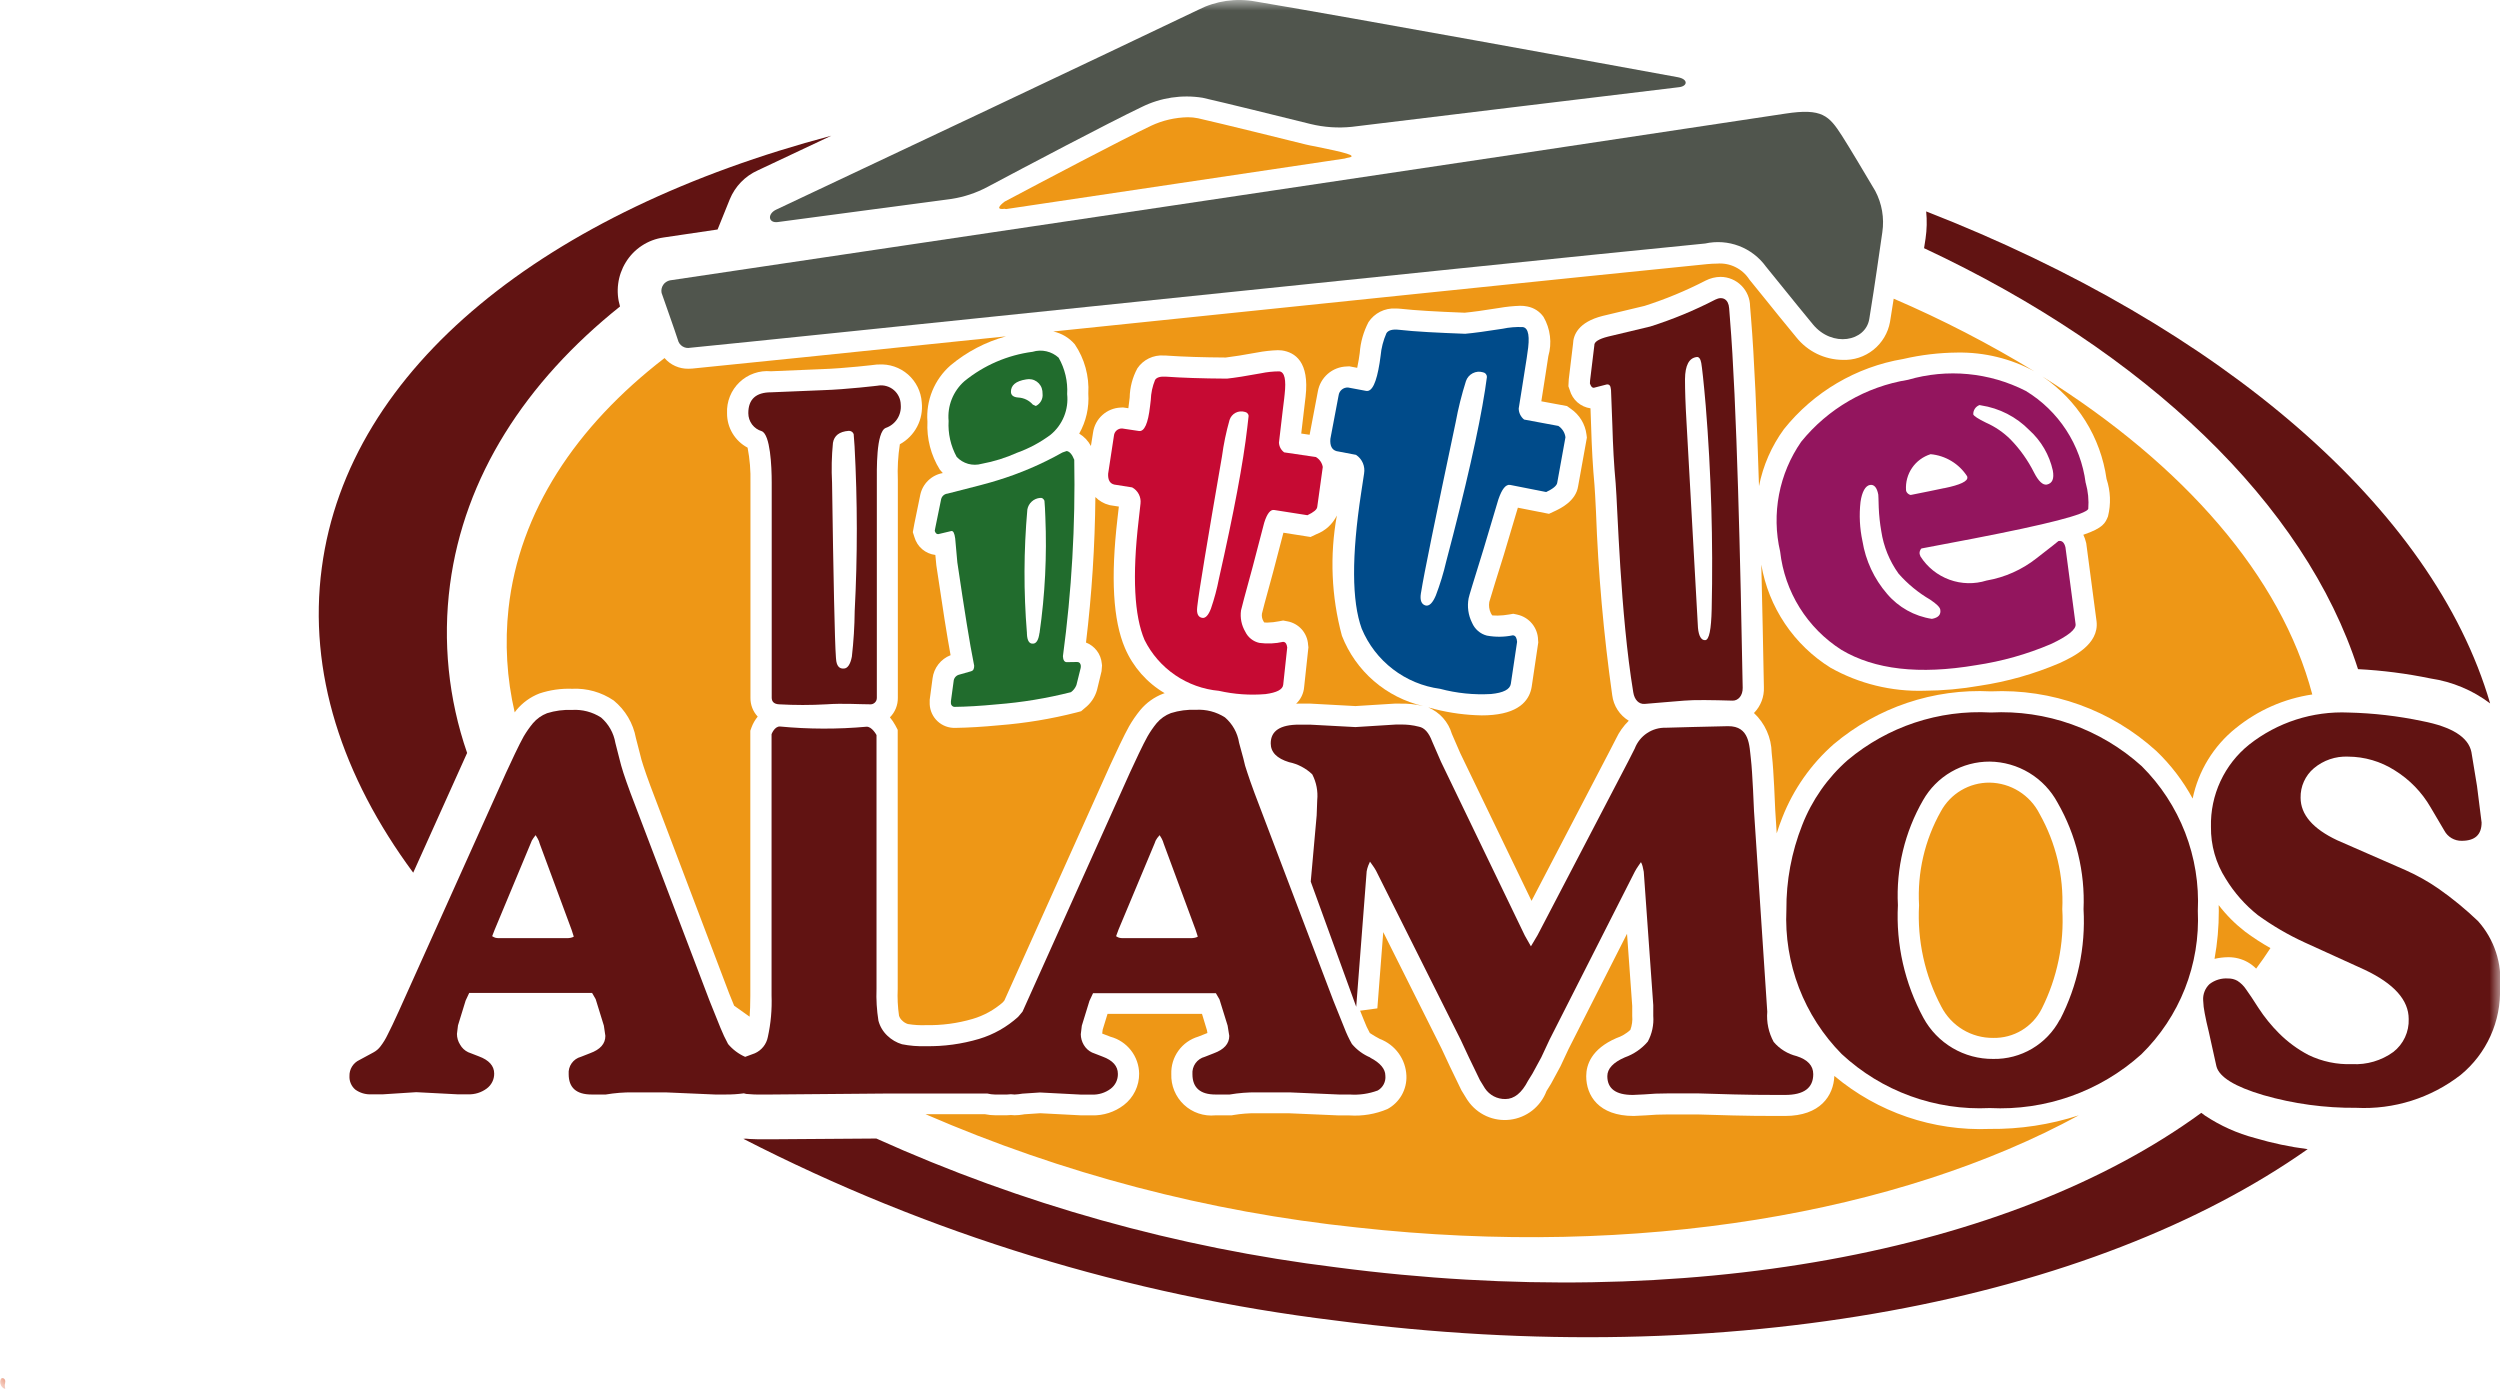 <svg width="117" height="65" viewBox="0 0 117 65" fill="none" xmlns="http://www.w3.org/2000/svg">
<mask id="mask0_8_2479" style="mask-type:luminance" maskUnits="userSpaceOnUse" x="0" y="0" width="117" height="65">
<path d="M117 0H0V65H117V0Z" fill="white"/>
</mask>
<g mask="url(#mask0_8_2479)">
<path fill-rule="evenodd" clip-rule="evenodd" d="M49.291 15.513C49.684 15.597 50.038 15.808 50.3 16.113C50.758 16.792 50.98 17.602 50.933 18.42C50.977 19.072 50.829 19.723 50.507 20.293C50.739 20.433 50.928 20.634 51.055 20.873L51.155 20.242C51.2 19.925 51.355 19.635 51.593 19.422C51.831 19.208 52.136 19.085 52.455 19.074L52.555 19.068L52.807 19.105C52.815 19.046 52.869 18.605 52.869 18.605C52.878 18.127 53.001 17.658 53.229 17.238C53.364 17.038 53.55 16.877 53.767 16.772C53.984 16.667 54.225 16.62 54.466 16.638C54.526 16.638 54.59 16.638 54.659 16.646C55.373 16.695 56.309 16.726 57.366 16.732C57.714 16.691 58.206 16.612 58.831 16.498C59.152 16.436 59.477 16.4 59.803 16.389C59.864 16.389 59.926 16.392 59.987 16.399C60.61 16.488 61.287 16.933 61.102 18.561C61.092 18.661 61.069 18.876 61.01 19.336L60.898 20.29L61.29 20.347L61.674 18.326C61.729 18.003 61.894 17.71 62.14 17.496C62.387 17.281 62.701 17.159 63.028 17.151L63.149 17.144L63.517 17.214C63.539 17.114 63.564 16.988 63.589 16.834L63.636 16.515C63.672 16.011 63.812 15.521 64.046 15.074C64.183 14.867 64.372 14.699 64.594 14.587C64.816 14.476 65.063 14.424 65.311 14.438C65.404 14.438 65.496 14.444 65.588 14.454C66.237 14.526 67.152 14.581 68.545 14.635C68.897 14.602 69.403 14.535 70.169 14.411C70.49 14.355 70.814 14.322 71.139 14.311C71.256 14.309 71.373 14.32 71.488 14.345C71.791 14.404 72.06 14.578 72.237 14.831C72.396 15.106 72.499 15.411 72.537 15.727C72.576 16.043 72.55 16.363 72.462 16.669C72.447 16.785 72.413 17.016 72.326 17.554C72.326 17.554 72.161 18.611 72.134 18.781L73.334 19.003L73.512 19.13C73.712 19.267 73.881 19.444 74.008 19.651C74.135 19.858 74.216 20.089 74.247 20.33L74.266 20.481L73.856 22.755C73.75 23.455 73.029 23.793 72.793 23.907L72.493 24.047L71.036 23.76L70.379 25.966C70.129 26.766 69.759 27.948 69.699 28.172C69.668 28.35 69.693 28.533 69.772 28.696C69.79 28.735 69.814 28.771 69.843 28.803H69.865C69.91 28.803 69.994 28.81 70.089 28.81C70.272 28.807 70.453 28.789 70.633 28.757L70.822 28.724L71.009 28.764C71.282 28.824 71.526 28.974 71.703 29.19C71.879 29.406 71.978 29.676 71.982 29.955L71.991 30.066L71.682 32.148C71.594 32.681 71.211 33.327 69.869 33.456C69.695 33.473 69.519 33.481 69.344 33.48C68.61 33.467 67.881 33.37 67.169 33.192C67.057 33.165 66.948 33.137 66.84 33.106C67.105 33.217 67.343 33.386 67.534 33.6C67.726 33.815 67.867 34.07 67.948 34.346L68.342 35.253L71.676 42.16L75.326 35.16L75.626 34.578C75.773 34.261 75.977 33.975 76.226 33.731C76.015 33.603 75.836 33.429 75.702 33.222C75.568 33.016 75.483 32.781 75.452 32.537C75.05 29.689 74.796 26.823 74.692 23.95C74.663 23.369 74.641 22.928 74.621 22.691C74.545 21.876 74.494 20.97 74.464 19.929C74.453 19.609 74.443 19.336 74.435 19.11C74.209 19.078 73.996 18.98 73.824 18.83C73.652 18.679 73.528 18.481 73.466 18.261L73.401 18.078L73.418 17.752L73.618 16.094C73.63 15.682 73.859 15.075 75.005 14.785L76.968 14.315C77.951 14.001 78.905 13.605 79.821 13.132C80.04 13.02 80.281 12.96 80.527 12.958C80.893 12.961 81.243 13.109 81.501 13.369C81.759 13.629 81.904 13.98 81.904 14.347L81.946 14.863C82.102 16.738 82.224 19.594 82.321 22.751C82.511 21.788 82.909 20.878 83.487 20.086C84.882 18.341 86.87 17.171 89.073 16.8C89.902 16.608 90.749 16.507 91.6 16.5C92.858 16.478 94.1 16.78 95.207 17.378C93.096 16.091 90.896 14.955 88.625 13.978C88.574 14.306 88.518 14.661 88.452 15.069C88.359 15.583 88.082 16.046 87.674 16.372C87.266 16.698 86.753 16.865 86.231 16.842C85.816 16.837 85.408 16.741 85.035 16.56C84.662 16.378 84.334 16.117 84.074 15.794C83.432 15.017 83.027 14.514 82.654 14.049C82.401 13.734 82.163 13.438 81.872 13.084C81.711 12.833 81.485 12.632 81.218 12.5C80.951 12.368 80.654 12.312 80.357 12.337C80.215 12.337 80.057 12.345 79.893 12.361C73.52 13 60.186 14.385 49.472 15.495L49.291 15.514" fill="#EE9716"/>
<path fill-rule="evenodd" clip-rule="evenodd" d="M103.834 42.355C103.834 42.447 103.84 42.536 103.84 42.627C103.842 43.381 103.775 44.133 103.64 44.874C103.85 44.825 104.066 44.799 104.282 44.797C104.602 44.795 104.917 44.875 105.197 45.032C105.34 45.114 105.471 45.215 105.588 45.331C105.823 45.016 106.047 44.696 106.257 44.37C105.843 44.139 105.445 43.88 105.065 43.596C104.603 43.238 104.188 42.821 103.832 42.356" fill="#EE9716"/>
<path fill-rule="evenodd" clip-rule="evenodd" d="M60.654 32.934C60.703 32.934 60.754 32.928 60.8 32.928H61.3L63.435 33.044L65.262 32.93H65.532C65.892 32.922 66.251 32.96 66.602 33.042C65.749 32.845 64.957 32.443 64.294 31.87C63.632 31.297 63.12 30.571 62.802 29.755C62.307 27.919 62.226 25.996 62.565 24.125C62.369 24.527 62.028 24.84 61.61 25L61.334 25.131L60.064 24.931C60.064 24.931 59.686 26.383 59.58 26.78C59.185 28.219 59.08 28.614 59.058 28.722C59.042 28.844 59.067 28.969 59.13 29.075C59.141 29.094 59.152 29.112 59.165 29.13C59.21 29.136 59.255 29.138 59.3 29.138C59.49 29.134 59.68 29.113 59.866 29.075L60.05 29.04L60.236 29.075C60.5 29.12 60.741 29.253 60.92 29.453C61.098 29.653 61.204 29.907 61.219 30.175L61.234 30.292L61.034 32.152C61.01 32.451 60.876 32.731 60.657 32.936" fill="#EE9716"/>
<path fill-rule="evenodd" clip-rule="evenodd" d="M47.03 9.777C47.051 9.776 47.071 9.778 47.091 9.784C52.113 9.036 57.622 8.214 62.926 7.421C62.965 7.406 63.006 7.395 63.047 7.388C63.641 7.3 62.918 7.131 61.556 6.853C61.4 6.826 61.247 6.796 61.102 6.76C60.219 6.54 57.248 5.804 56.068 5.535C55.911 5.502 55.751 5.486 55.59 5.487C54.994 5.498 54.407 5.634 53.868 5.887C52.422 6.577 48.827 8.475 47.021 9.433C46.769 9.621 46.591 9.833 47.031 9.771" fill="#EE9716"/>
<path fill-rule="evenodd" clip-rule="evenodd" d="M45.524 47.684C46.045 47.53 46.526 47.265 46.935 46.907L47.005 46.823L51.972 35.775L52.404 34.853C52.58 34.487 52.721 34.207 52.84 33.993C52.993 33.726 53.168 33.472 53.363 33.233C53.651 32.885 54.024 32.619 54.447 32.46C54.466 32.452 54.489 32.448 54.508 32.441C53.68 31.955 53.029 31.217 52.65 30.335C52.091 29.029 51.976 27.043 52.298 24.266L52.362 23.708L51.951 23.644L51.914 23.635C51.667 23.574 51.441 23.445 51.264 23.262C51.243 25.539 51.097 27.812 50.825 30.072C51.027 30.149 51.203 30.282 51.333 30.454C51.464 30.626 51.543 30.831 51.563 31.046L51.575 31.146L51.553 31.412L51.34 32.292C51.245 32.629 51.044 32.926 50.767 33.139L50.597 33.285L50.382 33.343C49.193 33.647 47.98 33.847 46.757 33.943C46 34.015 45.312 34.056 44.719 34.065H44.7C44.396 34.074 44.1 33.962 43.878 33.755C43.655 33.548 43.523 33.261 43.51 32.957V32.75L43.643 31.75C43.672 31.51 43.766 31.281 43.915 31.09C44.063 30.899 44.261 30.751 44.487 30.663C44.326 29.785 44.113 28.442 43.82 26.455L43.774 25.972C43.547 25.945 43.333 25.852 43.158 25.703C42.984 25.555 42.858 25.358 42.795 25.138L42.72 24.905L42.792 24.511L43.069 23.158C43.123 22.902 43.252 22.669 43.44 22.487C43.628 22.305 43.867 22.184 44.124 22.139C44.074 22.089 44.028 22.036 43.984 21.98C43.566 21.309 43.364 20.525 43.404 19.735C43.367 19.243 43.446 18.749 43.632 18.293C43.819 17.836 44.109 17.429 44.48 17.103C45.238 16.467 46.125 16.002 47.08 15.741C39.923 16.482 34.009 17.094 32.401 17.249C32.337 17.249 32.277 17.257 32.219 17.257C32.007 17.261 31.797 17.218 31.604 17.132C31.41 17.046 31.238 16.918 31.1 16.757C26.937 19.965 24.3 23.957 23.8 28.472C23.621 30.099 23.718 31.745 24.088 33.339C24.117 33.301 24.142 33.264 24.173 33.226C24.458 32.883 24.825 32.618 25.241 32.456C25.733 32.291 26.251 32.216 26.77 32.235C27.462 32.2 28.146 32.392 28.719 32.781C29.264 33.225 29.633 33.849 29.76 34.54L29.946 35.261C29.993 35.461 30.046 35.661 30.116 35.861C30.19 36.09 30.297 36.396 30.438 36.777L34.127 46.5C34.208 46.7 34.286 46.888 34.358 47.067C34.595 47.24 34.838 47.411 35.082 47.581C35.101 47.331 35.115 47.013 35.115 46.597V34.197L35.173 34.037C35.24 33.856 35.338 33.687 35.461 33.537C35.238 33.3 35.117 32.985 35.121 32.659V22.581C35.135 22.035 35.091 21.488 34.988 20.951C34.695 20.796 34.451 20.564 34.281 20.279C34.111 19.995 34.023 19.669 34.026 19.338C34.014 19.069 34.059 18.8 34.16 18.55C34.26 18.3 34.413 18.075 34.608 17.889C34.803 17.702 35.035 17.56 35.29 17.472C35.544 17.383 35.815 17.35 36.083 17.375L38.472 17.275C39.527 17.242 40.981 17.068 40.995 17.065L41.055 17.059H41.115C41.364 17.043 41.614 17.075 41.851 17.155C42.087 17.235 42.306 17.361 42.494 17.525C42.681 17.69 42.835 17.89 42.946 18.114C43.056 18.337 43.122 18.581 43.138 18.83C43.18 19.222 43.106 19.617 42.923 19.966C42.741 20.315 42.459 20.602 42.113 20.791C42.027 21.344 41.996 21.904 42.019 22.463V32.656C42.021 32.826 41.99 32.994 41.926 33.152C41.862 33.309 41.768 33.452 41.648 33.572C41.744 33.687 41.829 33.811 41.9 33.943L42.013 34.158V46.28C41.994 46.7 42.014 47.12 42.074 47.535C42.102 47.622 42.152 47.7 42.22 47.76C42.295 47.837 42.388 47.894 42.49 47.925C42.769 47.971 43.052 47.988 43.334 47.977C44.075 47.991 44.813 47.893 45.524 47.684Z" fill="#EE9716"/>
<path fill-rule="evenodd" clip-rule="evenodd" d="M93.282 48.574C93.75 48.584 94.212 48.462 94.614 48.221C95.015 47.98 95.341 47.63 95.552 47.212C96.277 45.77 96.609 44.163 96.515 42.552C96.586 40.994 96.217 39.448 95.452 38.089C95.233 37.655 94.899 37.29 94.487 37.032C94.075 36.774 93.6 36.634 93.114 36.627C92.646 36.623 92.186 36.747 91.783 36.986C91.38 37.224 91.05 37.568 90.828 37.98C90.078 39.315 89.726 40.836 89.812 42.364C89.721 44.015 90.083 45.659 90.858 47.119C91.088 47.562 91.436 47.932 91.864 48.189C92.292 48.446 92.783 48.579 93.282 48.574Z" fill="#EE9716"/>
<path fill-rule="evenodd" clip-rule="evenodd" d="M104.627 34.085C105.658 33.243 106.898 32.695 108.215 32.501C106.761 26.978 102.215 21.77 95.586 17.621C96.395 18.165 97.08 18.872 97.597 19.698C98.114 20.524 98.451 21.45 98.586 22.415C98.774 22.981 98.798 23.588 98.654 24.167C98.528 24.476 98.432 24.709 97.5 25.027C97.554 25.139 97.596 25.257 97.624 25.378L97.637 25.429L98.119 29.079C98.245 30.166 96.999 30.748 96.401 31.028C95.201 31.542 93.941 31.9 92.65 32.093C91.794 32.243 90.928 32.321 90.059 32.327C88.527 32.372 87.011 32.001 85.673 31.252C84.822 30.723 84.093 30.019 83.534 29.187C82.975 28.355 82.598 27.414 82.429 26.426C82.476 28.371 82.516 30.326 82.55 32.166C82.559 32.384 82.524 32.601 82.447 32.804C82.37 33.008 82.253 33.194 82.102 33.351L82.083 33.367C82.34 33.606 82.545 33.894 82.688 34.214C82.831 34.534 82.908 34.88 82.914 35.23L82.932 35.411C83.007 36.035 83.074 37.72 83.081 37.911L83.15 39C83.231 38.745 83.319 38.492 83.418 38.245C83.935 36.931 84.758 35.76 85.818 34.828C87.866 33.102 90.493 32.219 93.168 32.356C96.018 32.223 98.805 33.226 100.916 35.146C101.595 35.795 102.168 36.547 102.616 37.372C102.885 36.075 103.597 34.911 104.629 34.081" fill="#EE9716"/>
<path fill-rule="evenodd" clip-rule="evenodd" d="M85.847 50.36C85.809 51.278 85.189 52.227 83.54 52.227H83.126C82.393 52.227 81.719 52.219 81.105 52.203C80.491 52.187 79.937 52.171 79.442 52.156H78.087C77.694 52.156 77.336 52.171 77.025 52.199L76.459 52.227C74.807 52.227 74.235 51.265 74.235 50.365C74.235 49.833 74.479 49.092 75.644 48.585C75.887 48.504 76.111 48.373 76.3 48.2C76.378 47.99 76.408 47.765 76.388 47.542V47.079L76.145 43.7L73.406 49.1L73.032 49.9L72.591 50.715L72.376 51.063C72.242 51.421 72.011 51.734 71.711 51.971C71.41 52.207 71.051 52.356 70.672 52.402C70.293 52.448 69.908 52.39 69.559 52.233C69.211 52.075 68.912 51.826 68.696 51.511L68.653 51.448L68.395 51.027L67.857 49.915L67.463 49.07L64.736 43.624L64.46 47.192L63.653 47.301L63.832 47.746C63.909 47.953 64.002 48.153 64.109 48.346C64.122 48.346 64.254 48.454 64.582 48.625C64.933 48.758 65.238 48.992 65.458 49.296C65.678 49.6 65.804 49.963 65.82 50.338C65.834 50.655 65.759 50.97 65.603 51.247C65.446 51.523 65.215 51.751 64.936 51.902C64.374 52.141 63.764 52.243 63.155 52.202H62.66L60.3 52.1H58.814C58.452 52.094 58.09 52.122 57.732 52.182L57.642 52.198H56.88C56.613 52.225 56.344 52.194 56.09 52.108C55.836 52.023 55.604 51.883 55.408 51.7C55.213 51.516 55.059 51.293 54.957 51.045C54.855 50.798 54.807 50.531 54.817 50.263C54.804 49.873 54.921 49.49 55.149 49.174C55.377 48.858 55.703 48.626 56.077 48.515L56.507 48.345L56.485 48.214L56.253 47.449H51.833L51.605 48.19L51.583 48.371L51.968 48.519C52.349 48.621 52.687 48.845 52.929 49.156C53.172 49.467 53.306 49.849 53.312 50.243C53.315 50.528 53.251 50.809 53.126 51.065C53.001 51.321 52.819 51.545 52.593 51.718C52.168 52.043 51.644 52.213 51.108 52.199H50.608L48.683 52.099L47.918 52.15L47.896 52.157C47.761 52.18 47.625 52.193 47.488 52.194L47.311 52.183L47.126 52.194H46.574C46.414 52.194 46.255 52.177 46.098 52.145H43.315C49.734 54.928 56.539 56.715 63.497 57.445C76.711 58.91 88.897 56.758 97.286 52.198C95.94 52.636 94.531 52.85 93.116 52.834C90.469 52.941 87.877 52.057 85.848 50.353" fill="#EE9716"/>
<path fill-rule="evenodd" clip-rule="evenodd" d="M110.353 31.316C111.496 31.375 112.632 31.521 113.753 31.753C114.764 31.902 115.722 32.303 116.538 32.92C113.879 23.789 103.97 15.289 90.145 9.894C90.187 10.316 90.178 10.743 90.116 11.164C90.088 11.317 90.067 11.464 90.046 11.615C100.424 16.469 107.877 23.587 110.355 31.315" fill="#611312"/>
<path fill-rule="evenodd" clip-rule="evenodd" d="M21.833 35.3L21.861 35.238C20.986 32.708 20.712 30.009 21.061 27.356C21.725 22.315 24.586 17.884 29.017 14.343C28.914 13.999 28.884 13.639 28.93 13.283C28.976 12.928 29.096 12.586 29.283 12.281C29.473 11.968 29.73 11.701 30.035 11.5C30.341 11.298 30.687 11.167 31.049 11.115L33.583 10.74L34.155 9.324C34.402 8.724 34.869 8.242 35.46 7.976C36.346 7.56 37.539 6.997 38.907 6.351C25.599 9.879 16.307 17.151 15.06 26.572C14.411 31.447 16.003 36.329 19.338 40.842L21.833 35.3Z" fill="#611312"/>
<path fill-rule="evenodd" clip-rule="evenodd" d="M40 28.594C39.993 29.309 39.948 30.023 39.867 30.732C39.797 31.094 39.667 31.281 39.497 31.288C39.274 31.309 39.148 31.157 39.127 30.837L39.121 30.76C39.065 30.024 39.002 26.927 38.94 22.587C38.907 21.967 38.921 21.345 38.982 20.726C39.038 20.386 39.282 20.199 39.715 20.164C39.766 20.16 39.817 20.172 39.86 20.2C39.903 20.227 39.935 20.268 39.952 20.316L39.994 20.893C40.132 23.458 40.134 26.029 40 28.594ZM41.117 18.045C41.117 18.045 39.617 18.226 38.517 18.26C37.324 18.309 36.089 18.36 36.089 18.36C35.376 18.36 35.02 18.687 35.021 19.339C35.021 19.528 35.082 19.712 35.195 19.864C35.309 20.015 35.468 20.126 35.649 20.179C36.049 20.339 36.116 21.811 36.116 22.579V32.649C36.116 32.83 36.216 32.949 36.458 32.962C37.197 33.004 37.938 33.004 38.677 32.962C39.459 32.907 40.199 32.962 40.708 32.962C40.75 32.966 40.793 32.961 40.833 32.948C40.873 32.934 40.91 32.912 40.941 32.883C40.972 32.854 40.996 32.819 41.013 32.78C41.029 32.741 41.037 32.699 41.036 32.656V22.609C41.036 22.009 40.994 20.209 41.455 20.026C41.676 19.95 41.865 19.802 41.992 19.605C42.119 19.409 42.176 19.175 42.155 18.942C42.153 18.812 42.124 18.684 42.069 18.567C42.014 18.449 41.935 18.344 41.837 18.259C41.739 18.174 41.623 18.111 41.499 18.074C41.375 18.036 41.244 18.026 41.115 18.042" fill="#611312"/>
<path fill-rule="evenodd" clip-rule="evenodd" d="M48.478 19L48.338 18.937C48.252 18.839 48.148 18.758 48.03 18.701C47.913 18.644 47.785 18.611 47.654 18.604C47.437 18.59 47.319 18.504 47.312 18.347C47.305 18.034 47.535 17.833 48.024 17.756C48.11 17.738 48.199 17.738 48.285 17.756C48.371 17.773 48.452 17.809 48.524 17.86C48.595 17.911 48.655 17.976 48.7 18.052C48.745 18.127 48.773 18.211 48.784 18.298L48.792 18.429C48.805 18.545 48.782 18.662 48.725 18.764C48.669 18.866 48.583 18.949 48.478 19ZM49.546 16.742C49.384 16.594 49.187 16.49 48.972 16.441C48.758 16.392 48.535 16.4 48.325 16.464C47.155 16.617 46.05 17.094 45.135 17.839C44.874 18.069 44.671 18.358 44.542 18.681C44.413 19.005 44.363 19.354 44.395 19.7C44.361 20.285 44.491 20.867 44.772 21.381C44.918 21.538 45.104 21.65 45.309 21.708C45.515 21.765 45.733 21.765 45.938 21.707C46.513 21.601 47.072 21.426 47.605 21.186C48.165 20.985 48.691 20.702 49.168 20.346C49.444 20.119 49.66 19.826 49.795 19.494C49.93 19.163 49.981 18.802 49.943 18.446C49.978 17.85 49.839 17.257 49.543 16.738" fill="#216C2D"/>
<path fill-rule="evenodd" clip-rule="evenodd" d="M48.646 29.629C48.604 29.942 48.507 30.108 48.36 30.122C48.172 30.143 48.074 29.99 48.06 29.663V29.622C47.903 27.699 47.909 25.766 48.08 23.844C48.106 23.7 48.178 23.569 48.287 23.471C48.396 23.372 48.534 23.313 48.68 23.302C48.77 23.288 48.834 23.337 48.88 23.433C48.894 23.621 48.915 23.878 48.922 24.197C48.999 26.012 48.908 27.83 48.65 29.628M50.422 30.981L49.913 30.989C49.813 30.981 49.752 30.889 49.745 30.711C50.154 27.665 50.332 24.591 50.275 21.517C50.175 21.267 50.059 21.128 49.919 21.108L49.719 21.178C48.753 21.722 47.73 22.16 46.67 22.483C46.397 22.574 45.616 22.783 44.346 23.101C44.275 23.108 44.208 23.136 44.154 23.182C44.101 23.228 44.063 23.29 44.046 23.359L43.774 24.692L43.746 24.845C43.781 24.956 43.837 25.005 43.914 24.997L44.494 24.859L44.522 24.852C44.613 24.838 44.669 24.952 44.703 25.199C44.737 25.567 44.773 25.942 44.803 26.317C45.138 28.581 45.39 30.164 45.571 31.046L45.592 31.157C45.592 31.302 45.55 31.386 45.452 31.414L44.865 31.581C44.799 31.602 44.742 31.643 44.699 31.698C44.657 31.752 44.633 31.819 44.629 31.887L44.503 32.817V32.9C44.502 32.926 44.507 32.951 44.517 32.975C44.527 32.998 44.542 33.02 44.562 33.037C44.581 33.054 44.603 33.067 44.627 33.075C44.652 33.082 44.678 33.085 44.703 33.081C45.219 33.074 45.867 33.04 46.664 32.963C47.83 32.872 48.986 32.681 50.119 32.394C50.236 32.311 50.325 32.195 50.377 32.061L50.577 31.255L50.584 31.164C50.571 31.046 50.514 30.983 50.423 30.983" fill="#216C2D"/>
<path fill-rule="evenodd" clip-rule="evenodd" d="M58.374 20C58.186 21.653 57.739 24.014 57.048 27.077C56.956 27.555 56.83 28.026 56.671 28.486C56.552 28.798 56.413 28.945 56.26 28.916C56.071 28.881 55.995 28.716 56.029 28.416L56.036 28.354C56.113 27.673 56.498 25.348 57.188 21.362C57.265 20.785 57.384 20.214 57.543 19.653C57.589 19.509 57.691 19.389 57.825 19.318C57.96 19.248 58.117 19.234 58.262 19.278C58.307 19.285 58.348 19.307 58.379 19.34C58.411 19.372 58.431 19.414 58.436 19.459L58.374 20ZM61.585 21.389L60.1 21.171C60.027 21.118 59.968 21.049 59.925 20.97C59.883 20.89 59.859 20.802 59.855 20.712L59.863 20.65C59.918 20.178 59.974 19.699 60.031 19.213C60.094 18.727 60.121 18.47 60.121 18.456C60.198 17.769 60.121 17.414 59.877 17.38C59.586 17.38 59.296 17.411 59.012 17.47C58.327 17.596 57.797 17.68 57.421 17.72C56.234 17.713 55.285 17.679 54.587 17.629C54.308 17.609 54.134 17.657 54.057 17.782C53.934 18.08 53.867 18.398 53.857 18.719L53.822 19.012C53.731 19.817 53.556 20.206 53.305 20.171L52.517 20.053C52.422 20.049 52.33 20.081 52.258 20.143C52.187 20.205 52.142 20.292 52.133 20.386L51.861 22.17C51.846 22.463 51.944 22.629 52.147 22.678L52.985 22.81C53.118 22.883 53.226 22.994 53.296 23.129C53.366 23.264 53.394 23.417 53.376 23.567L53.285 24.38C52.985 26.969 53.085 28.824 53.564 29.949C53.893 30.61 54.386 31.176 54.995 31.593C55.605 32.01 56.311 32.264 57.046 32.331C57.76 32.493 58.494 32.545 59.223 32.484C59.754 32.415 60.033 32.268 60.054 32.046L60.242 30.303C60.221 30.143 60.172 30.06 60.088 30.046L60.053 30.038C59.687 30.121 59.308 30.138 58.936 30.087C58.794 30.056 58.662 29.993 58.548 29.902C58.434 29.812 58.343 29.697 58.28 29.566C58.102 29.265 58.031 28.913 58.08 28.566C58.089 28.504 58.271 27.823 58.626 26.525C58.807 25.844 58.982 25.157 59.163 24.469C59.296 24.038 59.457 23.831 59.638 23.869L61.188 24.112C61.48 23.972 61.635 23.848 61.647 23.723L61.906 21.855C61.889 21.759 61.852 21.668 61.797 21.588C61.742 21.508 61.67 21.44 61.586 21.39" fill="#C60A33"/>
<path fill-rule="evenodd" clip-rule="evenodd" d="M69.5 18.254C69.207 20.13 68.602 22.801 67.685 26.268C67.559 26.812 67.396 27.347 67.197 27.868C67.05 28.215 66.897 28.368 66.729 28.34C66.529 28.292 66.443 28.104 66.499 27.763L66.513 27.687C66.632 26.916 67.169 24.287 68.125 19.764C68.245 19.111 68.406 18.467 68.607 17.834C68.661 17.675 68.774 17.544 68.924 17.467C69.073 17.39 69.246 17.375 69.407 17.424C69.458 17.433 69.504 17.46 69.537 17.499C69.57 17.539 69.588 17.589 69.588 17.64L69.5 18.254ZM72.94 19.935L71.328 19.635C71.25 19.573 71.187 19.493 71.143 19.403C71.099 19.313 71.076 19.214 71.076 19.114L71.09 19.031C71.181 18.496 71.258 17.954 71.349 17.399C71.44 16.844 71.481 16.558 71.481 16.537C71.608 15.759 71.538 15.35 71.272 15.308C70.954 15.293 70.635 15.319 70.323 15.385C69.57 15.503 68.983 15.585 68.571 15.621C67.271 15.572 66.233 15.521 65.471 15.434C65.171 15.399 64.971 15.455 64.885 15.594C64.737 15.931 64.644 16.29 64.612 16.656L64.565 16.989C64.418 17.905 64.215 18.343 63.936 18.294L63.085 18.135C62.978 18.131 62.874 18.167 62.792 18.236C62.711 18.306 62.659 18.403 62.646 18.509L62.262 20.537C62.234 20.856 62.332 21.051 62.548 21.113L63.462 21.287C63.603 21.381 63.714 21.513 63.781 21.669C63.848 21.824 63.868 21.996 63.839 22.162L63.699 23.085C63.252 26.023 63.262 28.134 63.727 29.418C64.039 30.168 64.542 30.823 65.186 31.317C65.83 31.812 66.592 32.129 67.397 32.237C68.173 32.444 68.977 32.526 69.778 32.48C70.356 32.425 70.664 32.265 70.706 32.008L71 30.039C70.986 29.858 70.93 29.761 70.839 29.739L70.804 29.732C70.402 29.817 69.987 29.821 69.583 29.746C69.43 29.706 69.288 29.631 69.168 29.526C69.048 29.422 68.954 29.292 68.892 29.146C68.715 28.792 68.658 28.39 68.731 28C68.738 27.93 68.976 27.167 69.431 25.694C69.662 24.924 69.893 24.153 70.123 23.375C70.291 22.882 70.471 22.66 70.674 22.694L72.362 23.027C72.684 22.874 72.862 22.727 72.879 22.589L73.263 20.464C73.25 20.358 73.214 20.256 73.157 20.165C73.1 20.074 73.025 19.996 72.935 19.937" fill="#004B8A"/>
<path fill-rule="evenodd" clip-rule="evenodd" d="M80.107 28.5C80.086 29.465 79.988 29.945 79.807 29.959C79.626 29.973 79.5 29.778 79.465 29.382L78.928 19.744C78.879 18.924 78.858 18.258 78.858 17.744C78.865 17.098 79.047 16.751 79.409 16.709C79.509 16.695 79.584 16.792 79.619 16.986C79.654 17.18 79.731 17.854 79.828 18.986C80.084 22.15 80.177 25.326 80.107 28.5ZM80.965 14.951L80.924 14.423C80.896 14.014 80.624 13.847 80.275 14.023C79.298 14.528 78.28 14.949 77.232 15.281C77.078 15.315 76.415 15.475 75.257 15.753C74.818 15.864 74.601 16.003 74.615 16.163L74.415 17.815L74.408 17.947C74.457 18.085 74.508 18.155 74.596 18.147L75.189 17.994C75.308 17.973 75.378 18.049 75.389 18.21L75.396 18.265C75.403 18.389 75.424 18.938 75.459 19.91C75.486 20.875 75.535 21.785 75.613 22.618C75.703 23.687 75.829 28.729 76.436 32.395C76.492 32.749 76.694 32.964 76.973 32.943C77.473 32.895 78.362 32.832 78.816 32.79C79.27 32.748 80.148 32.762 81.083 32.79C81.348 32.797 81.565 32.553 81.558 32.19C81.458 26.628 81.279 18.705 80.964 14.955" fill="#611312"/>
<path fill-rule="evenodd" clip-rule="evenodd" d="M95.794 22.678C95.606 22.713 95.403 22.526 95.194 22.116C94.909 21.547 94.538 21.024 94.094 20.567C93.764 20.238 93.376 19.972 92.949 19.783C92.579 19.602 92.377 19.471 92.349 19.394C92.345 19.3 92.371 19.207 92.424 19.128C92.476 19.049 92.552 18.99 92.641 18.957L92.711 18.971C93.571 19.102 94.364 19.509 94.972 20.13C95.526 20.63 95.911 21.291 96.072 22.019C96.142 22.408 96.051 22.619 95.794 22.678ZM90.984 22.845C90.859 22.873 90.628 22.922 90.284 22.991C89.94 23.06 89.649 23.115 89.418 23.165C89.371 23.155 89.327 23.133 89.291 23.101C89.254 23.069 89.226 23.029 89.209 22.984L89.202 22.936C89.177 22.568 89.276 22.201 89.485 21.896C89.694 21.591 90 21.366 90.353 21.256C90.698 21.288 91.031 21.397 91.327 21.577C91.624 21.756 91.875 22 92.063 22.291L92.071 22.332C92.106 22.519 91.743 22.694 90.989 22.847M90.34 28.068C89.782 27.744 89.28 27.332 88.853 26.847C88.43 26.259 88.152 25.578 88.044 24.861C87.98 24.494 87.94 24.123 87.925 23.75C87.919 23.368 87.904 23.174 87.904 23.15C87.841 22.81 87.704 22.658 87.504 22.698C87.304 22.738 87.14 23.011 87.072 23.491C87.003 24.103 87.034 24.722 87.163 25.324C87.311 26.237 87.709 27.09 88.313 27.79C88.849 28.422 89.594 28.839 90.413 28.963C90.72 28.908 90.846 28.763 90.804 28.526C90.783 28.415 90.63 28.262 90.337 28.067M97.608 22.596C97.494 21.715 97.183 20.871 96.698 20.127C96.214 19.383 95.567 18.757 94.808 18.296C93.104 17.426 91.132 17.239 89.295 17.775C87.328 18.094 85.548 19.127 84.295 20.675C83.781 21.416 83.428 22.256 83.259 23.141C83.09 24.026 83.107 24.936 83.311 25.814C83.416 26.747 83.728 27.643 84.224 28.439C84.721 29.235 85.389 29.91 86.18 30.414C87.729 31.337 89.816 31.581 92.48 31.13C93.684 30.951 94.86 30.62 95.98 30.143C96.78 29.768 97.166 29.456 97.138 29.213L96.663 25.613C96.607 25.383 96.495 25.287 96.335 25.321C96.335 25.328 95.993 25.598 95.31 26.127C94.629 26.664 93.826 27.022 92.972 27.169C92.405 27.347 91.794 27.334 91.236 27.13C90.677 26.927 90.2 26.545 89.88 26.044L89.838 25.926C89.832 25.88 89.836 25.833 89.85 25.788C89.865 25.744 89.889 25.703 89.921 25.669C90.843 25.495 91.659 25.336 92.364 25.204C95.812 24.537 97.626 24.073 97.731 23.815C97.763 23.407 97.723 22.995 97.612 22.6" fill="#93155E"/>
<path fill-rule="evenodd" clip-rule="evenodd" d="M77.114 48.75C76.827 49.085 76.456 49.339 76.039 49.486C75.495 49.723 75.223 50.016 75.223 50.364C75.223 50.95 75.62 51.243 76.415 51.243L76.932 51.219C77.278 51.187 77.663 51.171 78.086 51.171H79.471C79.973 51.187 80.526 51.203 81.13 51.219C81.734 51.235 82.399 51.243 83.125 51.243H83.539C84.421 51.243 84.861 50.918 84.86 50.27C84.86 49.874 84.601 49.593 84.084 49.427C83.664 49.324 83.288 49.092 83.008 48.763C82.772 48.331 82.667 47.839 82.708 47.349L82.087 37.949C82.087 37.949 82.016 36.131 81.943 35.529C81.867 34.902 81.893 33.974 80.868 33.985C80.327 33.991 77.961 34.058 77.961 34.058C77.647 34.049 77.339 34.138 77.078 34.313C76.818 34.487 76.618 34.738 76.506 35.032L76.206 35.623L71.958 43.765L71.647 44.288L71.363 43.788L67.438 35.65L67.024 34.698C66.869 34.286 66.663 34.057 66.405 34.009C66.118 33.934 65.822 33.9 65.526 33.909H65.319L63.435 34.027L61.3 33.913H60.8C59.913 33.913 59.47 34.205 59.47 34.791C59.47 35.202 59.755 35.495 60.325 35.669C60.734 35.753 61.111 35.95 61.413 36.238C61.606 36.61 61.687 37.03 61.646 37.448L61.62 38.16L61.343 41.26L63.471 47.117L63.96 40.777C63.977 40.683 64.003 40.591 64.037 40.503C64.072 40.417 64.098 40.356 64.115 40.325C64.15 40.373 64.197 40.441 64.257 40.525C64.317 40.609 64.365 40.688 64.399 40.75L68.357 48.655L68.745 49.486L69.262 50.555L69.495 50.935C69.6 51.091 69.742 51.219 69.909 51.307C70.076 51.394 70.263 51.438 70.451 51.435C70.865 51.435 71.219 51.149 71.512 50.579L71.718 50.246L72.132 49.485L72.52 48.654L76.508 40.795C76.561 40.701 76.608 40.615 76.666 40.537C76.724 40.459 76.766 40.395 76.797 40.348C76.832 40.411 76.858 40.478 76.875 40.548C76.893 40.62 76.91 40.702 76.928 40.798L77.373 47.042V47.542C77.405 47.961 77.315 48.382 77.114 48.752" fill="#611312"/>
<path fill-rule="evenodd" clip-rule="evenodd" d="M96.4 47.718C96.101 48.283 95.651 48.754 95.101 49.079C94.55 49.404 93.92 49.57 93.281 49.558C92.613 49.564 91.957 49.388 91.382 49.049C90.806 48.71 90.334 48.222 90.015 47.635C89.14 46.021 88.727 44.197 88.822 42.364C88.733 40.646 89.142 38.939 90 37.448C90.313 36.898 90.767 36.44 91.315 36.123C91.863 35.806 92.486 35.64 93.119 35.643C93.772 35.65 94.411 35.833 94.97 36.171C95.528 36.509 95.986 36.991 96.295 37.566C97.164 39.08 97.585 40.809 97.51 42.552C97.611 44.341 97.231 46.125 96.41 47.718M100.234 35.858C99.28 34.996 98.165 34.33 96.953 33.898C95.741 33.467 94.457 33.279 93.172 33.345C90.737 33.209 88.341 34.005 86.472 35.573C85.529 36.402 84.799 37.446 84.343 38.615C83.844 39.877 83.593 41.224 83.603 42.581C83.545 43.824 83.746 45.065 84.191 46.227C84.637 47.388 85.318 48.445 86.192 49.33C87.12 50.192 88.212 50.86 89.402 51.294C90.592 51.728 91.857 51.919 93.122 51.857C95.725 51.989 98.275 51.086 100.213 49.343C101.102 48.474 101.798 47.426 102.254 46.269C102.709 45.112 102.915 43.871 102.858 42.629C102.918 41.38 102.716 40.132 102.264 38.965C101.812 37.799 101.121 36.74 100.234 35.858Z" fill="#611312"/>
<path fill-rule="evenodd" clip-rule="evenodd" d="M115.975 43.111C115.398 42.558 114.78 42.05 114.126 41.592C113.64 41.256 113.125 40.966 112.586 40.726L109.386 39.326C108.241 38.788 107.669 38.123 107.668 37.332C107.663 37.071 107.715 36.812 107.823 36.574C107.93 36.336 108.089 36.124 108.288 35.956C108.734 35.58 109.305 35.385 109.888 35.41C110.662 35.413 111.419 35.635 112.071 36.051C112.766 36.48 113.344 37.076 113.753 37.784L114.397 38.876C114.475 39.022 114.593 39.143 114.736 39.227C114.879 39.31 115.042 39.353 115.208 39.35C115.829 39.35 116.139 39.065 116.139 38.495L115.924 36.786L115.662 35.195C115.519 34.499 114.752 34.016 113.362 33.747C112.228 33.508 111.074 33.374 109.915 33.347C108.234 33.273 106.582 33.805 105.261 34.847C104.687 35.307 104.228 35.894 103.918 36.561C103.608 37.228 103.455 37.957 103.473 38.693C103.461 39.554 103.701 40.4 104.165 41.126C104.561 41.776 105.069 42.352 105.665 42.826C106.352 43.324 107.087 43.753 107.859 44.107L110.674 45.389C112.043 46.038 112.727 46.805 112.727 47.689C112.738 47.984 112.679 48.278 112.554 48.546C112.43 48.814 112.243 49.049 112.01 49.231C111.45 49.637 110.768 49.838 110.078 49.801C109.373 49.828 108.673 49.681 108.038 49.374C107.527 49.106 107.061 48.762 106.654 48.354C106.296 47.996 105.976 47.602 105.7 47.178C105.453 46.79 105.258 46.497 105.115 46.3C105.009 46.139 104.87 46.003 104.708 45.9C104.577 45.827 104.429 45.79 104.279 45.793C103.966 45.77 103.657 45.863 103.408 46.054C103.305 46.15 103.225 46.268 103.173 46.4C103.121 46.531 103.099 46.672 103.108 46.813C103.115 47.016 103.139 47.219 103.18 47.419C103.228 47.679 103.292 47.968 103.371 48.286L103.728 49.9C103.856 50.406 104.589 50.857 105.928 51.253C107.34 51.659 108.803 51.858 110.272 51.846C112.035 51.935 113.77 51.387 115.163 50.303C115.761 49.811 116.238 49.188 116.556 48.482C116.875 47.776 117.027 47.007 117 46.233C117.053 45.67 116.989 45.102 116.812 44.565C116.636 44.028 116.351 43.533 115.975 43.111Z" fill="#611312"/>
<path fill-rule="evenodd" clip-rule="evenodd" d="M36.4 10.392L44.539 9.308C45.122 9.217 45.686 9.029 46.207 8.752C47.933 7.834 51.871 5.752 53.437 5.005C54.319 4.569 55.315 4.419 56.286 4.576C57.355 4.819 59.921 5.453 61.339 5.805C61.969 5.958 62.62 6.002 63.264 5.936C66.286 5.572 75.051 4.5 78.584 4.08C78.984 4.032 79.021 3.705 78.519 3.613C75.245 3.013 63.386 0.849 58.748 0.068C57.841 -0.098 56.905 0.039 56.083 0.457C51.8 2.508 40.662 7.774 36.333 9.807C35.901 10.007 35.948 10.452 36.404 10.392" fill="#50554D"/>
<path fill-rule="evenodd" clip-rule="evenodd" d="M30.962 13.708C31.127 14.189 31.568 15.419 31.725 15.908C31.754 16.033 31.831 16.141 31.939 16.209C32.047 16.278 32.178 16.302 32.303 16.275C36.432 15.875 68.576 12.506 79.803 11.396C80.331 11.279 80.881 11.319 81.386 11.511C81.891 11.703 82.329 12.039 82.646 12.477C83.365 13.353 83.769 13.877 84.846 15.183C85.746 16.272 87.31 15.989 87.483 14.926C87.796 13.001 87.905 12.12 88.093 10.868C88.191 10.204 88.075 9.527 87.761 8.934C87.271 8.105 86.547 6.89 86.211 6.365C85.598 5.41 85.278 5.055 83.559 5.317C71.319 7.179 36.218 12.4 31.351 13.121C31.222 13.148 31.108 13.225 31.036 13.334C30.963 13.444 30.936 13.579 30.962 13.708Z" fill="#50554D"/>
<path fill-rule="evenodd" clip-rule="evenodd" d="M55.89 43.892C55.816 43.905 55.741 43.91 55.666 43.906H52.54C52.483 43.906 52.427 43.899 52.372 43.885C52.323 43.867 52.277 43.844 52.233 43.815L52.345 43.509L54.033 39.475C54.059 39.382 54.102 39.295 54.16 39.218C54.194 39.171 54.231 39.127 54.271 39.086C54.3 39.134 54.334 39.186 54.363 39.238C54.406 39.317 54.439 39.401 54.463 39.488L55.957 43.523L56.057 43.836C56.007 43.864 55.953 43.883 55.896 43.891M26.703 43.891C26.627 43.904 26.551 43.909 26.474 43.905H23.341C23.284 43.906 23.228 43.899 23.173 43.884C23.124 43.865 23.078 43.842 23.033 43.814L23.152 43.508L24.834 39.474C24.863 39.381 24.908 39.294 24.967 39.217C24.998 39.171 25.031 39.127 25.067 39.085C25.095 39.133 25.131 39.185 25.159 39.237C25.205 39.315 25.238 39.399 25.259 39.487L26.753 43.522L26.853 43.835C26.806 43.864 26.753 43.882 26.699 43.89M64.127 49.49C63.795 49.35 63.501 49.134 63.269 48.858C63.131 48.615 63.012 48.362 62.913 48.101C62.78 47.768 62.606 47.344 62.404 46.837L58.712 37.116C58.565 36.716 58.453 36.4 58.377 36.164C58.298 35.947 58.236 35.724 58.189 35.497L57.989 34.761C57.917 34.299 57.682 33.878 57.327 33.573C56.922 33.314 56.446 33.19 55.966 33.219C55.571 33.202 55.177 33.254 54.8 33.372C54.54 33.469 54.31 33.632 54.131 33.844C53.972 34.038 53.83 34.245 53.705 34.462C53.593 34.662 53.461 34.927 53.3 35.262L52.875 36.171L47.864 47.323C47.858 47.337 47.858 47.344 47.85 47.35L47.65 47.587C47.125 48.064 46.5 48.417 45.821 48.621C45.013 48.861 44.173 48.976 43.33 48.961C42.956 48.974 42.581 48.944 42.214 48.871C41.957 48.795 41.722 48.657 41.529 48.471C41.327 48.281 41.182 48.039 41.111 47.771C41.032 47.278 41.002 46.778 41.021 46.278V34.4C41.021 34.4 40.804 33.99 40.546 34.011C39.2 34.132 37.846 34.128 36.5 34C36.242 33.993 36.109 34.361 36.109 34.361V46.593C36.134 47.243 36.075 47.895 35.935 48.53C35.903 48.697 35.831 48.854 35.725 48.987C35.619 49.12 35.483 49.225 35.327 49.294L34.874 49.461C34.565 49.325 34.291 49.119 34.074 48.861C33.941 48.616 33.822 48.363 33.718 48.104C33.585 47.771 33.418 47.347 33.209 46.84L29.51 37.122C29.363 36.722 29.251 36.406 29.175 36.17C29.099 35.934 29.036 35.711 28.987 35.503L28.799 34.767C28.721 34.305 28.484 33.885 28.129 33.579C27.725 33.319 27.248 33.195 26.768 33.225C26.373 33.209 25.979 33.26 25.602 33.378C25.345 33.477 25.117 33.64 24.939 33.85C24.779 34.044 24.635 34.251 24.507 34.468C24.395 34.668 24.263 34.933 24.102 35.268L23.677 36.177L18.664 47.323C18.441 47.816 18.266 48.182 18.141 48.423C18.049 48.617 17.937 48.801 17.806 48.971C17.717 49.09 17.602 49.187 17.471 49.256C17.345 49.325 17.129 49.443 16.816 49.61C16.674 49.676 16.555 49.783 16.473 49.916C16.391 50.049 16.35 50.204 16.355 50.36C16.349 50.479 16.37 50.598 16.418 50.708C16.465 50.817 16.536 50.915 16.627 50.992C16.845 51.15 17.111 51.229 17.38 51.214H17.925L19.481 51.114L21.407 51.214H21.907C22.22 51.226 22.528 51.13 22.779 50.943C22.889 50.862 22.977 50.757 23.038 50.635C23.099 50.514 23.13 50.379 23.128 50.243C23.128 49.882 22.883 49.611 22.409 49.437L21.909 49.243C21.749 49.167 21.617 49.043 21.532 48.888C21.436 48.739 21.386 48.565 21.385 48.388L21.434 47.988L21.791 46.828L21.959 46.468H27.709L27.877 46.759L28.261 48L28.331 48.479C28.331 48.847 28.094 49.118 27.612 49.292L27.187 49.459C27.011 49.505 26.858 49.612 26.753 49.761C26.648 49.909 26.599 50.09 26.614 50.271C26.614 50.903 26.971 51.223 27.689 51.223H28.352C28.772 51.152 29.197 51.118 29.623 51.123H31.144L33.461 51.223H33.961C34.246 51.225 34.53 51.207 34.812 51.168C34.849 51.181 34.886 51.19 34.924 51.196C35.181 51.222 35.44 51.231 35.699 51.224H35.992L41.666 51.176H46.2C46.321 51.206 46.445 51.222 46.57 51.224H47.121L47.309 51.21L47.483 51.224C47.605 51.218 47.726 51.204 47.846 51.183L48.669 51.128L50.603 51.228H51.103C51.416 51.239 51.724 51.144 51.975 50.957C52.084 50.876 52.171 50.77 52.231 50.649C52.29 50.527 52.32 50.393 52.317 50.257C52.317 49.896 52.079 49.625 51.605 49.451L51.105 49.257C50.944 49.18 50.811 49.056 50.721 48.902C50.631 48.751 50.582 48.578 50.581 48.402L50.629 48.002L50.986 46.842L51.154 46.482H56.904L57.072 46.773L57.453 48L57.53 48.479C57.53 48.847 57.285 49.118 56.811 49.292L56.385 49.459C56.209 49.505 56.054 49.612 55.948 49.76C55.843 49.908 55.792 50.089 55.806 50.271C55.806 50.903 56.17 51.223 56.881 51.223H57.551C57.968 51.152 58.391 51.118 58.814 51.123H60.342L62.659 51.223H63.159C63.607 51.255 64.057 51.191 64.478 51.035C64.598 50.967 64.696 50.864 64.759 50.742C64.823 50.618 64.849 50.48 64.835 50.342C64.835 50.029 64.597 49.742 64.129 49.501" fill="#611312"/>
<path fill-rule="evenodd" clip-rule="evenodd" d="M103.208 52.22L103.02 52.082C94.065 58.623 78.942 61.464 62.528 59.31C55.094 58.394 47.84 56.362 41.012 53.283L36.19 53.318H35.883C35.521 53.318 35.283 53.318 35.083 53.304L34.908 53.289L34.79 53.297C43.453 57.744 52.834 60.623 62.5 61.8C81.022 64.231 97.974 60.841 108 53.78C107.164 53.673 106.338 53.499 105.53 53.259C104.704 53.041 103.918 52.689 103.206 52.217" fill="#611312"/>
<path fill-rule="evenodd" clip-rule="evenodd" d="M0.239 64.708C0.292 64.535 0.103 64.429 0.039 64.539C0.004 64.618 -0.001 64.708 0.027 64.79C0.054 64.873 0.111 64.942 0.187 64.984C0.322 65.04 0.172 64.944 0.243 64.707" fill="#E37C5B"/>
</g>
</svg>
